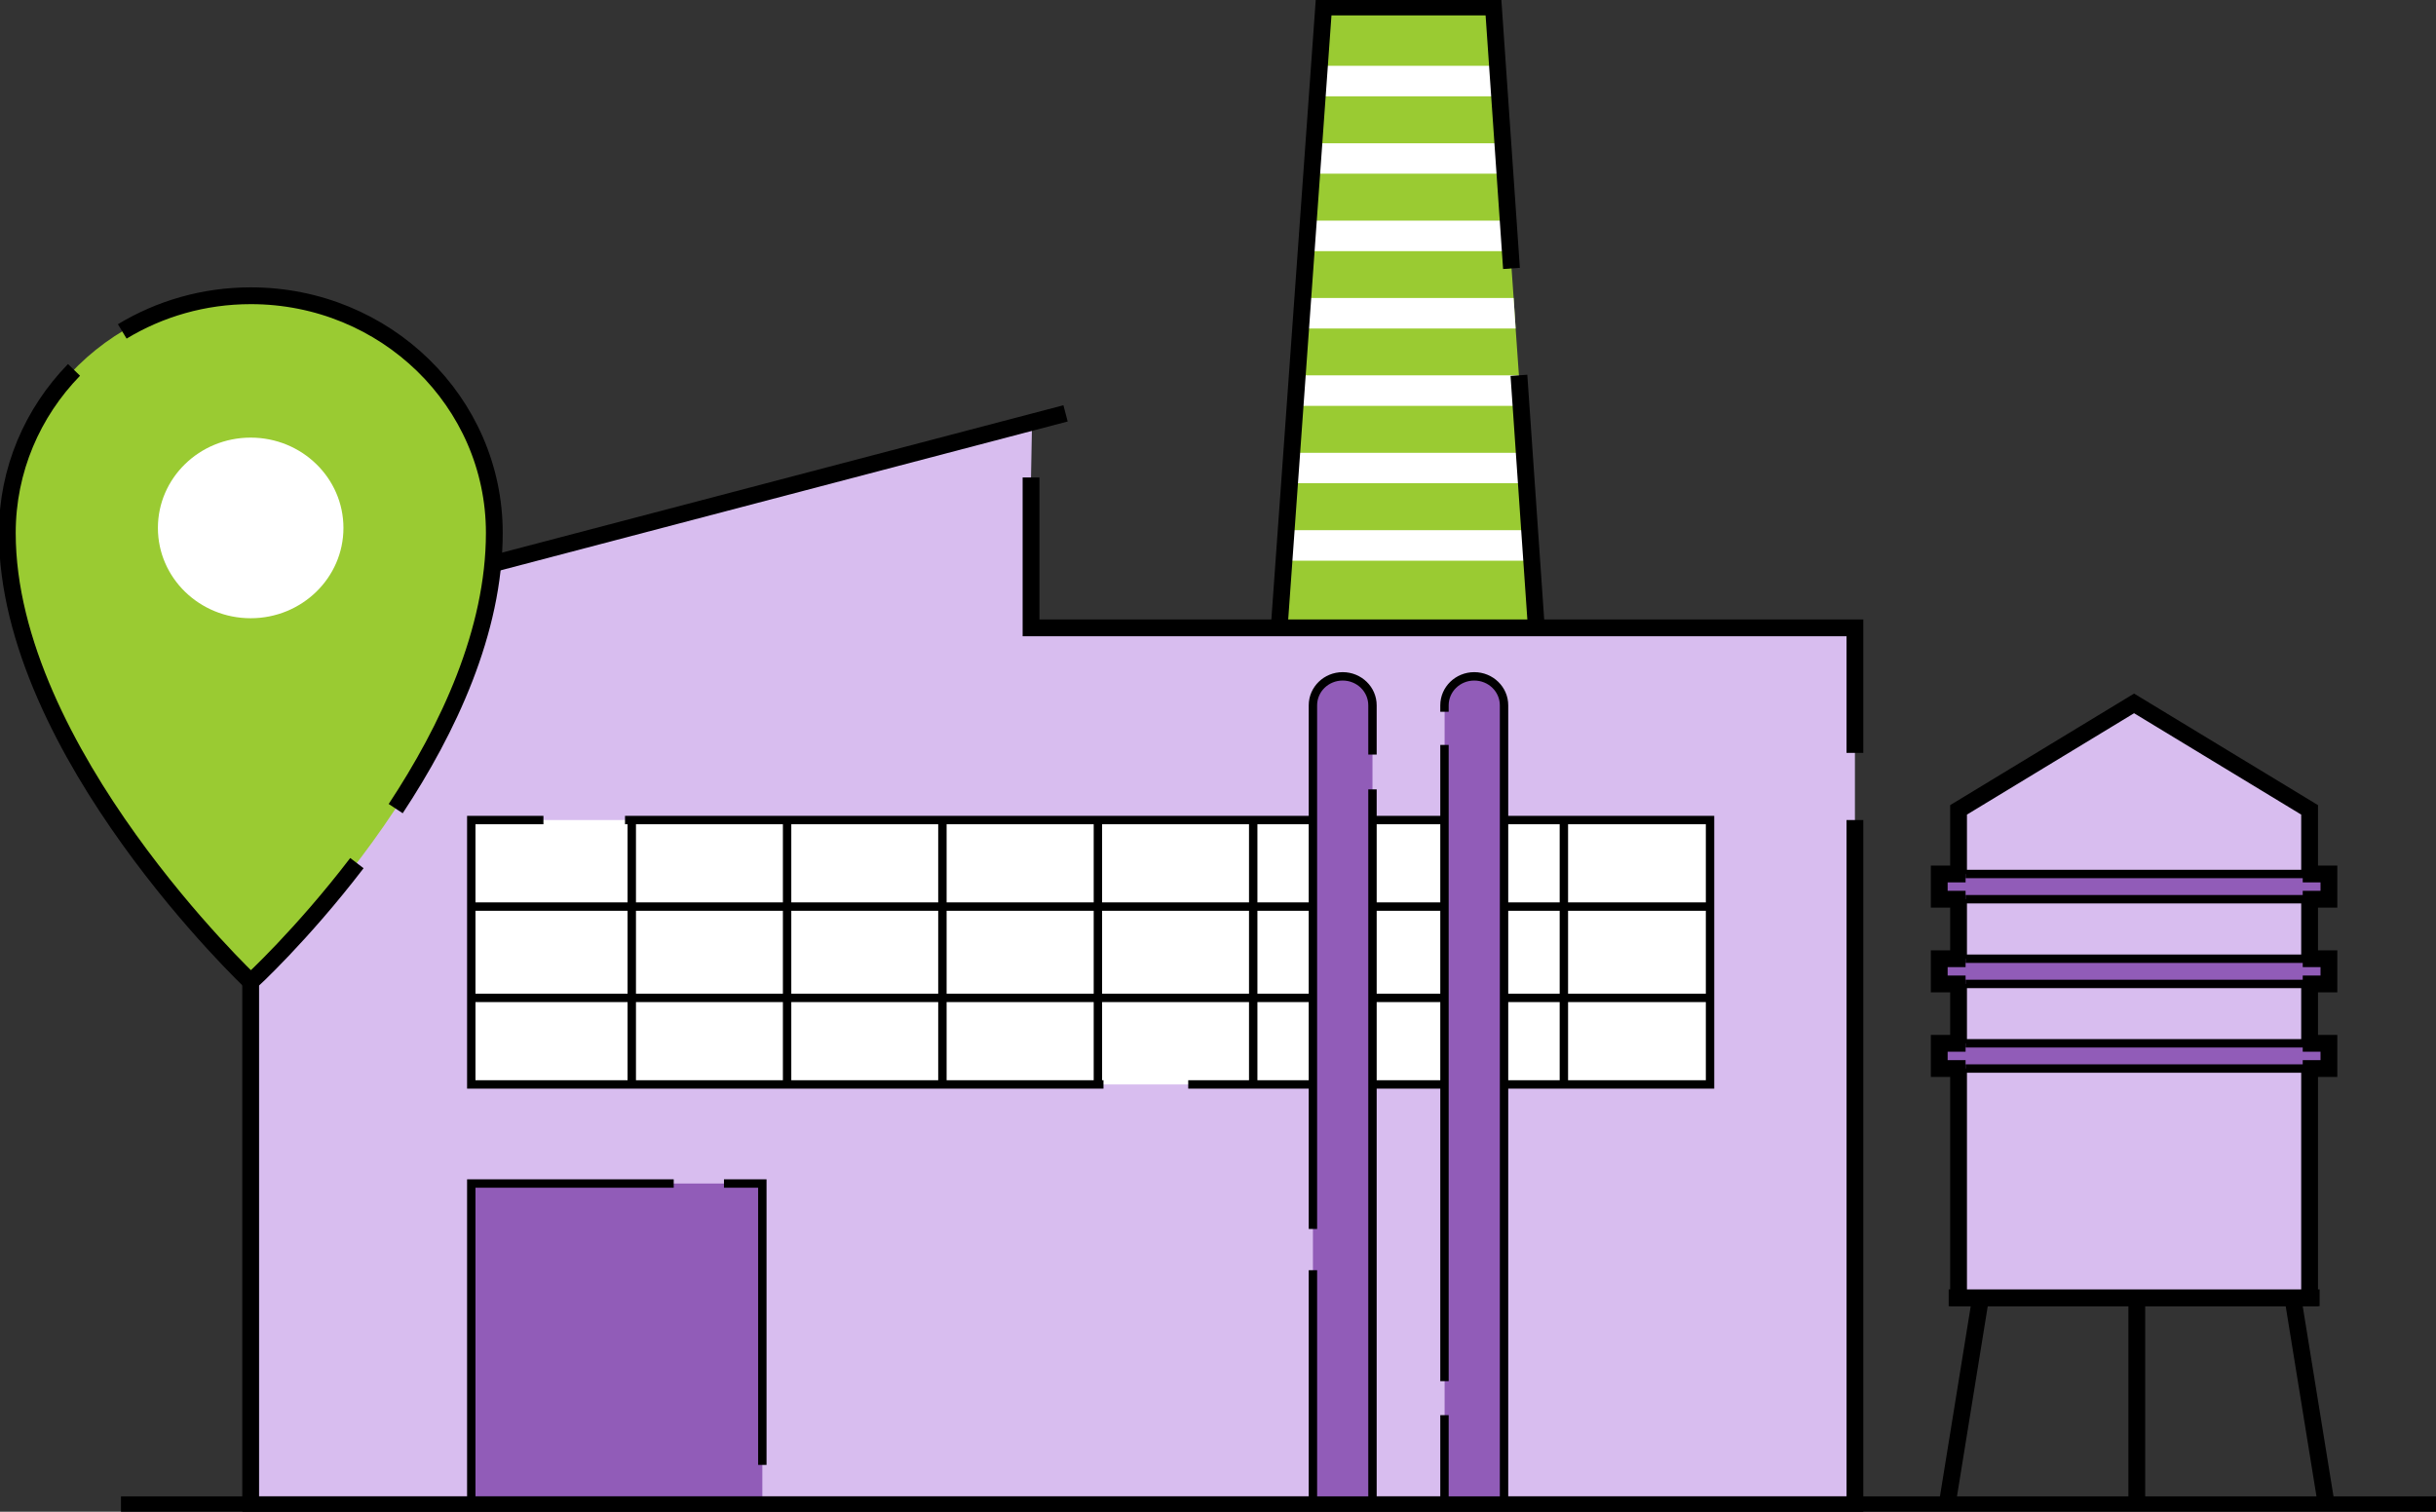 <svg width="145" height="90" viewBox="0 0 145 90" fill="none" xmlns="http://www.w3.org/2000/svg">
<rect x="0" y="0" width="145" height="90" fill="#333333" stroke="none"/>
<g clip-path="url(#clip0_6_1386)">
<path d="M91.452 37.346H76.232L76.505 33.38L76.633 31.563L76.829 28.767L76.948 26.958L77.144 24.162L77.272 22.344L77.468 19.557L77.587 17.739L77.783 14.952L77.911 13.134L78.099 10.338L78.226 8.53L78.422 5.733L78.55 3.916L78.789 0.415H88.895L89.134 3.916L89.262 5.733L89.458 8.53L89.585 10.338L89.773 13.134L89.901 14.952L90.097 17.739L90.216 19.557L90.412 22.344L90.54 24.162L90.736 26.958L90.855 28.767L91.051 31.563L91.179 33.38L91.452 37.346Z" fill="#9ACB32"/>
<path d="M89.262 5.733H78.422L78.55 3.916H89.134L89.262 5.733Z" fill="white"/>
<path d="M91.179 33.38H76.505L76.633 31.563H91.051L91.179 33.38Z" fill="white"/>
<path d="M90.855 28.767H76.829L76.948 26.958H90.736L90.855 28.767Z" fill="white"/>
<path d="M90.54 24.162H77.144L77.272 22.344H90.412L90.54 24.162Z" fill="white"/>
<path d="M90.216 19.557H77.468L77.587 17.739H90.097L90.216 19.557Z" fill="white"/>
<path d="M89.901 14.952H77.783L77.911 13.134H89.773L89.901 14.952Z" fill="white"/>
<path d="M89.585 10.338H78.099L78.227 8.53H89.458L89.585 10.338Z" fill="white"/>
<path d="M14.921 37.346L61.431 25.132L61.201 37.346H110.412V89.585H14.921V37.346Z" fill="#D8BDEF"/>
<path d="M45.377 70.46H28.052V89.585H45.377V70.46Z" fill="#915CB8"/>
<path d="M101.788 48.821H28.052V64.561H101.788V48.821Z" fill="white"/>
<path d="M65.683 64.561H28.052V48.821H32.347" stroke="black" stroke-width="0.5" stroke-miterlimit="10"/>
<path d="M37.204 48.821H101.788V64.561H70.728" stroke="black" stroke-width="0.5" stroke-miterlimit="10"/>
<path d="M65.351 48.821V64.561" stroke="black" stroke-width="0.5" stroke-miterlimit="10"/>
<path d="M93.088 48.821V64.561" stroke="black" stroke-width="0.5" stroke-miterlimit="10"/>
<path d="M74.596 48.821V64.561" stroke="black" stroke-width="0.5" stroke-miterlimit="10"/>
<path d="M56.096 48.821V64.561" stroke="black" stroke-width="0.5" stroke-miterlimit="10"/>
<path d="M37.605 48.821V64.561" stroke="black" stroke-width="0.5" stroke-miterlimit="10"/>
<path d="M46.851 48.821V64.561" stroke="black" stroke-width="0.5" stroke-miterlimit="10"/>
<path d="M101.788 53.973H28.052" stroke="black" stroke-width="0.5" stroke-miterlimit="10"/>
<path d="M101.788 59.408H28.052" stroke="black" stroke-width="0.5" stroke-miterlimit="10"/>
<path d="M12.322 38.026L63.425 24.61" stroke="black" stroke-miterlimit="10"/>
<path d="M61.371 28.426V37.379H110.412V44.822" stroke="black" stroke-miterlimit="10"/>
<path d="M110.412 48.821V89.585H14.921V52.82" stroke="black" stroke-miterlimit="10"/>
<path d="M14.921 37.578V45.145" stroke="black" stroke-miterlimit="10"/>
<path d="M76.164 37.072L78.789 0.415H88.895L89.969 15.98" stroke="black" stroke-miterlimit="10"/>
<path d="M90.412 22.344L91.46 37.537" stroke="black" stroke-miterlimit="10"/>
<path d="M115.993 77.264H138.072" stroke="black" stroke-miterlimit="10"/>
<path d="M127.19 89.585V77.264" stroke="black" stroke-miterlimit="10"/>
<path d="M115.899 89.585L117.893 77.264" stroke="black" stroke-miterlimit="10"/>
<path d="M138.473 89.585L136.479 77.264" stroke="black" stroke-miterlimit="10"/>
<path d="M137.476 77.264H116.581V48.215L127.028 41.876L137.476 48.215V77.264Z" fill="#D8BDEF" stroke="black" stroke-miterlimit="10"/>
<path d="M138.626 52.032H115.431V53.534H138.626V52.032Z" fill="#915CB8"/>
<path d="M138.626 57.077H115.431V58.578H138.626V57.077Z" fill="#915CB8"/>
<path d="M138.626 62.113H115.431V63.615H138.626V62.113Z" fill="#915CB8"/>
<path d="M79.922 40.266C80.902 40.266 81.695 41.038 81.695 41.992V89.577H78.15V41.992C78.15 41.038 78.942 40.266 79.922 40.266Z" fill="#915CB8"/>
<path d="M87.762 40.266C88.742 40.266 89.534 41.038 89.534 41.992V89.577H85.989V41.992C85.989 41.038 86.782 40.266 87.762 40.266Z" fill="#915CB8"/>
<path d="M78.15 73.165V41.992C78.15 41.038 78.942 40.266 79.922 40.266C80.902 40.266 81.695 41.038 81.695 41.992V44.921" stroke="black" stroke-width="0.5" stroke-miterlimit="10"/>
<path d="M81.695 46.995V89.585H78.15V75.621" stroke="black" stroke-width="0.5" stroke-miterlimit="10"/>
<path d="M85.981 42.374V41.992C85.981 41.038 86.773 40.266 87.753 40.266C88.733 40.266 89.526 41.038 89.526 41.992V89.577H85.981V84.25" stroke="black" stroke-width="0.5" stroke-miterlimit="10"/>
<path d="M85.981 82.225V44.349" stroke="black" stroke-width="0.5" stroke-miterlimit="10"/>
<path d="M116.999 52.032H115.431V53.534H116.999" stroke="black" stroke-miterlimit="10"/>
<path d="M116.999 57.077H115.431V58.578H116.999" stroke="black" stroke-miterlimit="10"/>
<path d="M137.067 58.578H138.626V57.077H137.067" stroke="black" stroke-miterlimit="10"/>
<path d="M116.999 62.113H115.431V63.615H116.999" stroke="black" stroke-miterlimit="10"/>
<path d="M137.067 63.615H138.626V62.113H137.067" stroke="black" stroke-miterlimit="10"/>
<path d="M137.067 53.534H138.626V52.032H137.067" stroke="black" stroke-miterlimit="10"/>
<path d="M116.999 52.032H137.476" stroke="black" stroke-width="0.5" stroke-miterlimit="10"/>
<path d="M116.999 53.534H137.476" stroke="black" stroke-width="0.5" stroke-miterlimit="10"/>
<path d="M116.999 57.077H137.476" stroke="black" stroke-width="0.5" stroke-miterlimit="10"/>
<path d="M116.999 58.578H137.476" stroke="black" stroke-width="0.5" stroke-miterlimit="10"/>
<path d="M116.999 62.113H137.476" stroke="black" stroke-width="0.5" stroke-miterlimit="10"/>
<path d="M116.999 63.615H137.476" stroke="black" stroke-width="0.5" stroke-miterlimit="10"/>
<path d="M28.052 89.585V70.46H40.102" stroke="black" stroke-width="0.5" stroke-miterlimit="10"/>
<path d="M43.093 70.46H45.377V87.212" stroke="black" stroke-width="0.5" stroke-miterlimit="10"/>
<path d="M7.201 89.585H145" stroke="black" stroke-miterlimit="10"/>
<path d="M29.416 31.72C29.416 45.178 14.921 58.446 14.921 58.446C14.921 58.446 0.426 44.739 0.426 31.72C0.426 23.921 6.919 17.607 14.921 17.607C22.922 17.607 29.416 23.929 29.416 31.72Z" fill="#9ACB32"/>
<path d="M7.277 19.731C9.501 18.387 12.117 17.607 14.93 17.607C22.94 17.607 29.424 23.929 29.424 31.72C29.424 37.595 26.663 43.428 23.553 48.141" stroke="black" stroke-miterlimit="10"/>
<path d="M21.244 51.385C17.955 55.683 14.93 58.454 14.93 58.454C14.93 58.454 0.435 44.747 0.435 31.729C0.435 27.97 1.943 24.552 4.406 22.021" stroke="black" stroke-miterlimit="10"/>
<path d="M14.921 36.806C17.971 36.806 20.443 34.399 20.443 31.43C20.443 28.46 17.971 26.053 14.921 26.053C11.871 26.053 9.399 28.46 9.399 31.43C9.399 34.399 11.871 36.806 14.921 36.806Z" fill="white"/>
</g>
<defs>
<clipPath id="clip0_6_1386">
<rect width="145" height="90" fill="white"/>
</clipPath>
</defs>
</svg>
